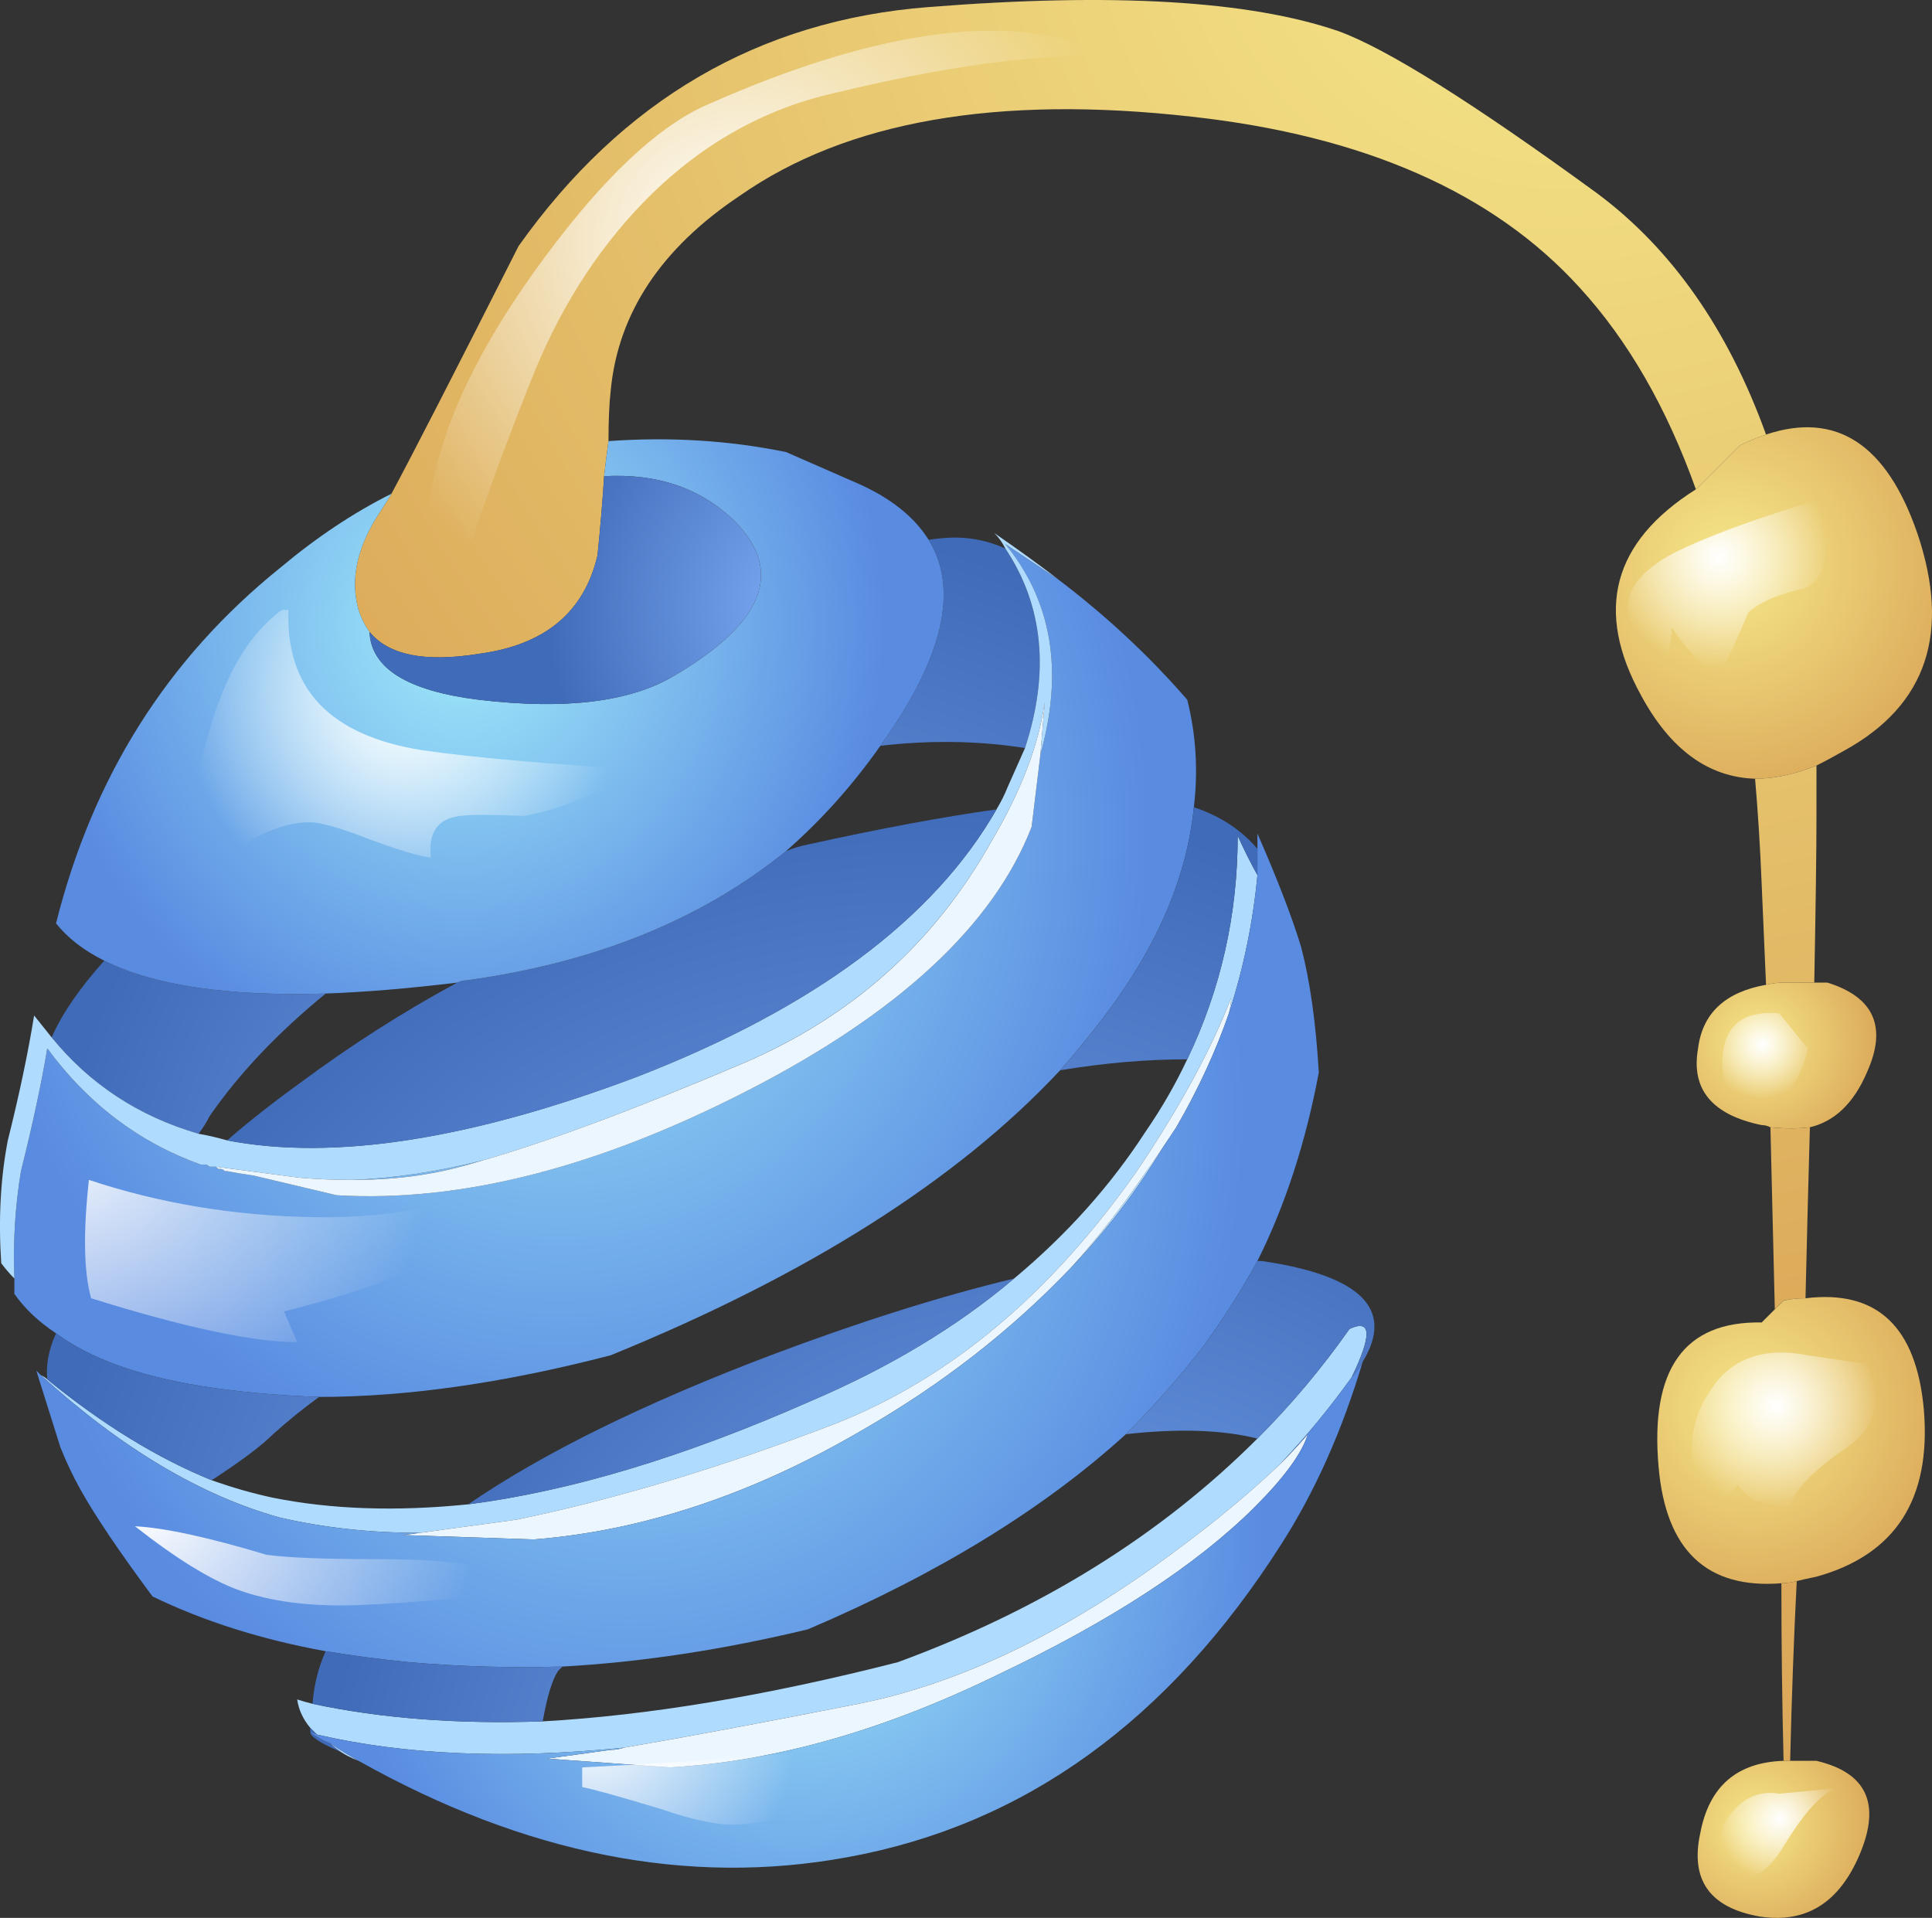 <?xml version="1.0" encoding="UTF-8" standalone="no"?>
<svg
    xmlns:inkscape="http://www.inkscape.org/namespaces/inkscape"
    xmlns:rdf="http://www.w3.org/1999/02/22-rdf-syntax-ns#"
    xmlns="http://www.w3.org/2000/svg"
    xmlns:xlink="http://www.w3.org/1999/xlink"
    xmlns:ns1="http://sozi.baierouge.fr"
    xmlns:cc="http://creativecommons.org/ns#"
    xmlns:dc="http://purl.org/dc/elements/1.1/"
    xmlns:sodipodi="http://sodipodi.sourceforge.net/DTD/sodipodi-0.dtd"
    id="svg2"
    inkscape:version="0.48.3.1 r9886"
    viewBox="0 0 44.063 43.743"
    version="1.1"
    sodipodi:docname="_svgclean2.svg"
  >
  <rect x="0" y="0" width="44.063" height="43.743" fill="#333333" stroke="none"/>
  <sodipodi:namedview
      id="namedview176"
      bordercolor="#666666"
      inkscape:pageshadow="2"
      guidetolerance="10"
      pagecolor="#ffffff"
      gridtolerance="10"
      inkscape:zoom="5.3951456"
      inkscape:window-maximized="0"
      objecttolerance="10"
      inkscape:window-height="645"
      showgrid="false"
      borderopacity="1"
      inkscape:current-layer="svg2"
      inkscape:cx="22.032016"
      inkscape:cy="21.871371"
      inkscape:window-y="0"
      inkscape:window-x="0"
      inkscape:window-width="785"
      inkscape:pageopacity="0"
  />
  <g
      id="g4"
      transform="translate(-.022 .011)"
    >
    <radialGradient
        id="a"
        gradientUnits="userSpaceOnUse"
        cy="-27.678"
        cx="30.93"
        gradientTransform="matrix(.501 .865 .865 -.501 47.906 -27.735)"
        r="5.489"
      >
      <stop
          id="stop7"
          stop-color="#F6E88A"
          offset="0"
      />
      <stop
          id="stop9"
          stop-color="#DBA959"
          offset="1"
      />
    </radialGradient
    >
    <path
        id="path11"
        d="m41.45 17.45c-0.5 0.2-0.967 0.3-1.4 0.3-1.066-0.033-1.934-0.667-2.6-1.9-1.066-1.934-0.65-3.5 1.25-4.7l1-1c0.2-0.1 0.4-0.183 0.6-0.25 1.6-0.533 2.75 0.217 3.45 2.25 0.767 2.267 0.217 3.917-1.65 4.95-0.234 0.133-0.45 0.25-0.65 0.35z"
        style="fill:url(#a);fill-rule:evenodd"
        inkscape:connector-curvature="0"
    />
    <radialGradient
        id="b"
        gradientUnits="userSpaceOnUse"
        cy="-22.78"
        cx="40.708"
        gradientTransform="matrix(.502 .865 .865 -.502 39.392 -22.893)"
        r="2.761"
      >
      <stop
          id="stop14"
          stop-color="#F6E88A"
          offset="0"
      />
      <stop
          id="stop16"
          stop-color="#DBA959"
          offset="1"
      />
    </radialGradient
    >
    <path
        id="path18"
        d="m41.3 25.7c-0.267 0.033-0.566 0.033-0.9 0-0.066-0.033-0.133-0.05-0.2-0.05-1.133-0.233-1.616-0.817-1.45-1.75 0.1-0.8 0.617-1.284 1.55-1.45 0.135-0.033 0.268-0.05 0.4-0.05h1c1.067 0.333 1.367 1.017 0.9 2.05-0.3 0.7-0.734 1.116-1.3 1.25z"
        style="fill:url(#b);fill-rule:evenodd"
        inkscape:connector-curvature="0"
    />
    <radialGradient
        id="c"
        gradientUnits="userSpaceOnUse"
        cy="-35.522"
        cx="4.721"
        gradientTransform="matrix(.217 .976 .976 -.217 69.351 -15.417)"
        r="34.561"
      >
      <stop
          id="stop21"
          stop-color="#F6E88A"
          offset="0"
      />
      <stop
          id="stop23"
          stop-color="#DBA959"
          offset="1"
      />
    </radialGradient
    >
    <path
        id="path25"
        d="m40.3 9.9c-0.2 0.067-0.4 0.15-0.6 0.25l-1 1c-0.667-1.867-1.55-3.4-2.65-4.6-1.967-2.167-4.916-3.466-8.85-3.9-4.434-0.5-7.867 0.1-10.3 1.8-1.8 1.2-2.783 2.683-2.95 4.45-0.034 0.3-0.05 0.684-0.05 1.15-0.033 0.233-0.066 0.5-0.1 0.8-0.033 0.533-0.083 1.133-0.15 1.8-0.3 1.3-1.2 2.05-2.7 2.25-1.233 0.2-2.067 0.033-2.5-0.5-0.1-0.133-0.184-0.3-0.25-0.5-0.2-0.7-0.034-1.45 0.5-2.25 0.066-0.1 0.15-0.233 0.25-0.4 0.466-0.867 1.433-2.75 2.9-5.65 2.367-3.333 5.483-5.15 9.35-5.45 4.2-0.333 7.317-0.15 9.35 0.55 1.1 0.4 3.066 1.633 5.9 3.7 1.7 1.267 2.984 3.1 3.85 5.5zm0.4 30.25c-0.033-1.3-0.05-2.65-0.05-4.05 0.1 0 0.216-0.018 0.35-0.05-0.066 1.3-0.116 2.666-0.15 4.1h-0.15zm0.5-10.55c-0.167 0-0.334 0.017-0.5 0.05l-0.2 0.2-0.1-4.15c0.333 0.034 0.633 0.034 0.9 0-0.033 1.166-0.067 2.467-0.1 3.9zm0.25-12.15v1.2c0 0.733-0.017 1.983-0.05 3.75h-0.7c-0.134 0-0.267 0.017-0.4 0.05l-0.1-2.3c-0.033-0.833-0.084-1.633-0.15-2.4 0.433 0 0.9-0.1 1.4-0.3z"
        style="fill:url(#c);fill-rule:evenodd"
        inkscape:connector-curvature="0"
    />
    <radialGradient
        id="d"
        gradientUnits="userSpaceOnUse"
        cy="-18.448"
        cx="47.847"
        gradientTransform="matrix(.501 .865 .865 -.501 31.923 -18.497)"
        r="4.637"
      >
      <stop
          id="stop28"
          stop-color="#F6E88A"
          offset="0"
      />
      <stop
          id="stop30"
          stop-color="#DBA959"
          offset="1"
      />
    </radialGradient
    >
    <path
        id="path32"
        d="m41.2 29.6c1.633-0.2 2.533 0.65 2.7 2.55 0.166 2.034-0.65 3.3-2.45 3.8-0.167 0.034-0.316 0.067-0.45 0.1s-0.25 0.05-0.35 0.05c-1.7 0.135-2.634-0.75-2.8-2.648-0.2-2.233 0.583-3.334 2.35-3.3l0.3-0.3 0.2-0.2c0.166-0.036 0.333-0.052 0.5-0.052z"
        style="fill:url(#d);fill-rule:evenodd"
        inkscape:connector-curvature="0"
    />
    <radialGradient
        id="e"
        gradientUnits="userSpaceOnUse"
        cy="-13.768"
        cx="56.116"
        gradientTransform="matrix(.502 .865 .865 -.502 23.808 -13.836)"
        r="2.761"
      >
      <stop
          id="stop35"
          stop-color="#F6E88A"
          offset="0"
      />
      <stop
          id="stop37"
          stop-color="#DBA959"
          offset="1"
      />
    </radialGradient
    >
    <path
        id="path39"
        d="m40.85 40.15h0.6c1.134 0.267 1.468 0.966 1 2.1s-1.232 1.616-2.3 1.45c-1.133-0.2-1.583-0.834-1.35-1.9 0.2-1.066 0.834-1.616 1.9-1.65h0.15z"
        style="fill:url(#e);fill-rule:evenodd"
        inkscape:connector-curvature="0"
    />
    <radialGradient
        id="f"
        gradientUnits="userSpaceOnUse"
        cy="30.8"
        cx="17.7"
        gradientTransform="matrix(1,0,0,-1.109,0,64.941)"
        r="16.938"
      >
      <stop
          id="stop42"
          stop-color="#84B1FA"
          offset="0"
      />
      <stop
          id="stop44"
          stop-color="#6F9DE7"
          offset=".278"
      />
      <stop
          id="stop46"
          stop-color="#406BB9"
          offset="1"
      />
    </radialGradient
    >
    <path
        id="path48"
        d="m22.95 12.5c0.866 1.3 1.017 2.817 0.45 4.55-1.067-0.167-2.167-0.183-3.3-0.05 1.433-2 1.8-3.567 1.1-4.7 0.233-0.033 0.433-0.05 0.6-0.05 0.4 0 0.783 0.083 1.15 0.25zm-15.5 10.15c-1.1 0.9-1.983 1.833-2.65 2.8-0.066 0.133-0.15 0.267-0.25 0.4-1.367-0.4-2.483-1.133-3.35-2.2 0.233-0.534 0.633-1.117 1.2-1.75 1.133 0.567 2.817 0.817 5.05 0.75z"
        style="fill:url(#f);fill-rule:evenodd"
        inkscape:connector-curvature="0"
    />
    <radialGradient
        id="g"
        gradientUnits="userSpaceOnUse"
        cy="-4.482"
        cx="22.747"
        gradientTransform="matrix(.385 .923 .833 -.426 7.736 -3.959)"
        r="14.692"
      >
      <stop
          id="stop51"
          stop-color="#A1ECFB"
          offset="0"
      />
      <stop
          id="stop53"
          stop-color="#598BE1"
          offset="1"
      />
    </radialGradient
    >
    <path
        id="path55"
        d="m27.25 18.4c-0.167 1.7-0.934 3.4-2.3 5.1-0.233 0.3-0.483 0.6-0.75 0.9-2.333 2.5-5.75 4.666-10.25 6.5-2.433 0.633-4.65 0.95-6.65 0.95-0.966-0.033-1.867-0.116-2.7-0.25-1.434-0.233-2.533-0.633-3.3-1.2-0.4-0.266-0.716-0.566-0.95-0.9v-0.35c-0.033-0.834 0.017-1.65 0.15-2.45 0.267-1.066 0.467-2 0.6-2.8 0.933 1.267 2.1 2.15 3.5 2.65h0.1c0.033 0 0.066 0.016 0.1 0.05h0.15l0.05 0.05h0.05c0.034 0 0.067 0.017 0.1 0.05h0.05c0.167 0.033 0.367 0.066 0.6 0.1l1.9 0.45c2.833 0.167 5.966-0.634 9.4-2.4 3.433-1.767 5.583-3.766 6.45-6l0.2-1.65c0.533-1.9 0.267-3.5-0.8-4.8l1.2 0.8c1.1 0.833 2.083 1.75 2.95 2.75 0.2 0.8 0.25 1.617 0.15 2.45zm-19.2 8.5c0.934-0.034 1.934-0.184 3-0.45-0.433 0.133-0.833 0.233-1.2 0.3-0.533 0.1-1.133 0.15-1.8 0.15z"
        style="fill:url(#g);fill-rule:evenodd"
        inkscape:connector-curvature="0"
    />
    <path
        id="path57"
        d="m11.05 26.45c-1.066 0.267-2.066 0.416-3 0.45-0.4 0-0.8-0.017-1.2-0.05l-1.9-0.25h-0.15c-0.033-0.034-0.066-0.05-0.1-0.05h-0.1c-1.4-0.5-2.567-1.384-3.5-2.65-0.133 0.8-0.333 1.733-0.6 2.8-0.133 0.8-0.183 1.616-0.15 2.45-0.1-0.1-0.2-0.217-0.3-0.35-0.066-1-0.017-1.935 0.15-2.8 0.267-1.067 0.466-2.018 0.6-2.85 0.133 0.165 0.267 0.332 0.4 0.5 0.867 1.065 1.983 1.8 3.35 2.198 0.2 0.034 0.417 0.084 0.65 0.15 2.433 0.467 5.55-0.017 9.35-1.45 4.034-1.566 6.767-3.6 8.2-6.1 0.1-0.167 0.184-0.333 0.25-0.5l0.4-0.9c0.566-1.733 0.416-3.25-0.45-4.55-0.066-0.133-0.15-0.25-0.25-0.35 0.533 0.367 1.017 0.717 1.45 1.05l-1.2-0.8c1.066 1.3 1.333 2.9 0.8 4.8l0.1-1.2c-0.133 0.967-0.533 2.017-1.2 3.15-1.3 2.333-3.2 4.034-5.7 5.1-2.433 1.035-4.4 1.77-5.9 2.202zm17-3.35c0.033-0.133 0.05-0.25 0.05-0.35-0.466 1.2-1.183 2.517-2.15 3.95-1.966 2.8-4.25 4.717-6.85 5.75-2.6 1-5.032 1.733-7.3 2.2l-2.2 0.3c-1.132 0-2.2-0.117-3.2-0.35-1.8-0.5-3.616-1.584-5.45-3.25 0.067 0.033 0.118 0.066 0.15 0.1 1.268 1.033 2.518 1.8 3.75 2.3 0.468 0.167 0.934 0.3 1.4 0.4 1.334 0.267 2.818 0.316 4.45 0.15 2.334-0.3 4.934-1.084 7.8-2.35 1.8-0.768 3.35-1.7 4.65-2.8 1.2-1 2.2-2.118 3-3.352 0.367-0.533 0.684-1.083 0.95-1.65 0.767-1.6 1.15-3.3 1.15-5.1 0.134 0.3 0.283 0.6 0.45 0.9-0.1 1.07-0.316 2.118-0.65 3.152zm-3.6 5.8c0.6-0.667 1.15-1.367 1.65-2.1 0.166-0.234 0.316-0.45 0.45-0.65-0.6 1-1.3 1.916-2.1 2.75zm-16.65 11.05c-0.1-0.066-0.183-0.134-0.25-0.2 0.2 0.134 0.417 0.267 0.65 0.4-0.167-0.067-0.3-0.133-0.4-0.2zm-0.65-1.1c1.567 0.334 3.317 0.467 5.25 0.4 2.4-0.134 5.1-0.583 8.1-1.35 3.267-1.2 6-2.9 8.2-5.1 0.767-0.768 1.467-1.6 2.1-2.5 0.5-0.234 0.517 0.133 0.05 1.1-0.5 0.7-1.05 1.366-1.65 2-0.666 0.633-1.45 1.283-2.35 1.95-2.5 1.866-4.917 3.033-7.25 3.5-2.2 0.433-3.983 0.766-5.35 1-2.667 0.266-5 0.166-7-0.3l-0.15-0.15c-0.167-0.2-0.267-0.417-0.3-0.65 0.1 0.033 0.217 0.066 0.35 0.1z"
        style="fill:#afdbfe;fill-rule:evenodd"
        inkscape:connector-curvature="0"
    />
    <path
        id="path59"
        d="m4.95 26.6 1.9 0.25c0.4 0.034 0.8 0.05 1.2 0.05 0.667 0 1.267-0.05 1.8-0.15 0.367-0.065 0.767-0.166 1.2-0.3 1.5-0.433 3.467-1.166 5.9-2.2 2.5-1.065 4.4-2.766 5.7-5.1 0.666-1.132 1.066-2.182 1.2-3.15l-0.1 1.2-0.2 1.65c-0.867 2.234-3.018 4.234-6.45 6-3.435 1.768-6.568 2.568-9.4 2.4l-1.9-0.45c-0.233-0.033-0.433-0.066-0.6-0.1h-0.05c-0.033-0.033-0.066-0.05-0.1-0.05h-0.05l-0.05-0.05zm21.6-0.45c-0.133 0.2-0.283 0.416-0.45 0.65-0.5 0.732-1.05 1.433-1.65 2.1-1.366 1.433-2.95 2.666-4.75 3.7-2.5 1.466-5 2.3-7.5 2.5l-3-0.1 0.4-0.05 2.2-0.3c2.268-0.468 4.7-1.2 7.3-2.2 2.6-1.034 4.884-2.95 6.85-5.75 0.968-1.435 1.685-2.75 2.15-3.95 0 0.1-0.017 0.216-0.05 0.35-0.3 0.866-0.7 1.732-1.2 2.6l-0.1 0.15-0.2 0.3zm2.65 7.25c0.233-0.233 0.45-0.467 0.65-0.7-0.134 0.434-0.534 0.983-1.2 1.65-1.334 1.333-3.3 2.616-5.9 3.85-2.6 1.267-5.083 1.967-7.45 2.1l-2.8-0.2 1.45-0.2c0.1 0 0.2-0.016 0.3-0.05 1.367-0.233 3.15-0.566 5.35-1 2.333-0.466 4.75-1.633 7.25-3.5 0.9-0.666 1.683-1.317 2.35-1.95z"
        style="fill:#ebf6ff;fill-rule:evenodd"
        inkscape:connector-curvature="0"
    />
    <radialGradient
        id="h"
        gradientUnits="userSpaceOnUse"
        cy="37.459"
        cx="21.713"
        gradientTransform="matrix(1 .004 .03 -.972 -2.293 73.854)"
        r="19.888"
      >
      <stop
          id="stop62"
          stop-color="#84B1FA"
          offset="0"
      />
      <stop
          id="stop64"
          stop-color="#6F9DE7"
          offset=".278"
      />
      <stop
          id="stop66"
          stop-color="#406BB9"
          offset="1"
      />
    </radialGradient
    >
    <path
        id="path68"
        d="m1.3 30.4c0.767 0.566 1.867 0.966 3.3 1.2 0.833 0.133 1.733 0.216 2.7 0.25-0.367 0.266-0.717 0.55-1.05 0.85-0.267 0.267-0.733 0.616-1.4 1.05-1.233-0.5-2.483-1.267-3.75-2.3-0.033-0.334 0.033-0.683 0.2-1.05zm25.95-12c0.6 0.2 1.083 0.517 1.45 0.95v0.6c-0.167-0.3-0.316-0.6-0.45-0.9 0 1.8-0.384 3.5-1.15 5.1-0.933 0-1.9 0.084-2.9 0.25 0.268-0.3 0.518-0.6 0.75-0.9 1.366-1.7 2.133-3.4 2.3-5.1zm-22.05 7.6c0.5-0.434 1.05-0.866 1.65-1.3 1.167-0.867 2.367-1.634 3.6-2.3 0.066-0.034 0.133-0.05 0.2-0.05 2.934-0.4 5.367-1.384 7.3-2.95 0.167-0.067 0.333-0.118 0.5-0.15 1.667-0.368 3.1-0.634 4.3-0.8-1.433 2.5-4.167 4.532-8.2 6.1-3.8 1.433-6.917 1.917-9.35 1.45z"
        style="fill:url(#h);fill-rule:evenodd"
        inkscape:connector-curvature="0"
    />
    <radialGradient
        id="i"
        gradientUnits="userSpaceOnUse"
        cy="-3.393"
        cx="29.221"
        gradientTransform="matrix(.387 .922 .838 -.426 5.878 -2.984)"
        r="15.266"
      >
      <stop
          id="stop71"
          stop-color="#A1ECFB"
          offset="0"
      />
      <stop
          id="stop73"
          stop-color="#598BE1"
          offset="1"
      />
    </radialGradient
    >
    <path
        id="path75"
        d="m28.7 28.75c-0.367 0.667-0.767 1.3-1.2 1.9-0.533 0.7-1.134 1.383-1.8 2.05-1.867 1.7-4.284 3.184-7.25 4.45-1.934 0.466-3.8 0.75-5.6 0.85-1.2 0.033-2.367 0-3.5-0.1-0.667-0.067-1.3-0.15-1.9-0.25-1.467-0.267-2.784-0.684-3.95-1.25-0.767-1.034-1.317-1.85-1.65-2.45-0.167-0.3-0.317-0.617-0.45-0.95l-0.55-1.75 0.1 0.1c1.833 1.667 3.65 2.75 5.45 3.25 1 0.233 2.067 0.35 3.2 0.35l-0.4 0.05 3 0.1c2.5-0.2 5-1.033 7.5-2.5 1.8-1.033 3.383-2.267 4.75-3.7 0.8-0.833 1.5-1.75 2.1-2.75l0.2-0.3 0.1-0.15c0.5-0.866 0.9-1.732 1.2-2.6 0.334-1.033 0.55-2.083 0.65-3.15v-0.95c0.467 1.068 0.8 1.934 1 2.6 0.2 0.767 0.333 1.717 0.4 2.85-0.3 1.6-0.767 3.033-1.4 4.3z"
        style="fill:url(#i);fill-rule:evenodd"
        inkscape:connector-curvature="0"
    />
    <radialGradient
        id="j"
        gradientUnits="userSpaceOnUse"
        cy="-4.061"
        cx="17.476"
        gradientTransform="matrix(.395 .919 .858 -.424 7.128 -3.528)"
        r="10.219"
      >
      <stop
          id="stop78"
          stop-color="#A1ECFB"
          offset="0"
      />
      <stop
          id="stop80"
          stop-color="#598BE1"
          offset="1"
      />
    </radialGradient
    >
    <path
        id="path82"
        d="m8.95 11.25c-0.1 0.167-0.184 0.3-0.25 0.4-0.533 0.8-0.7 1.55-0.5 2.25 0.066 0.2 0.15 0.367 0.25 0.5 0.033 0.833 0.867 1.35 2.5 1.55 1.966 0.233 3.45 0.05 4.45-0.55 2.033-1.2 2.5-2.367 1.4-3.5-0.767-0.767-1.767-1.117-3-1.05 0.034-0.3 0.067-0.567 0.1-0.8 1.4-0.1 2.75-0.017 4.05 0.25l1.6 0.7c0.767 0.333 1.317 0.767 1.65 1.3 0.7 1.133 0.333 2.7-1.1 4.7-0.633 0.9-1.35 1.7-2.15 2.4-1.934 1.567-4.367 2.55-7.3 2.95-0.066 0-0.133 0.017-0.2 0.05-1.1 0.134-2.1 0.217-3 0.25-2.233 0.067-3.917-0.183-5.05-0.75-0.467-0.232-0.833-0.516-1.1-0.85 0.833-3.332 2.534-6.032 5.1-8.1 0.833-0.7 1.683-1.267 2.55-1.7z"
        style="fill:url(#j);fill-rule:evenodd"
        inkscape:connector-curvature="0"
    />
    <radialGradient
        id="k"
        gradientUnits="userSpaceOnUse"
        cy="-11.277"
        cx="20.447"
        gradientTransform="matrix(.419 .908 .908 -.419 20.483 -9.44)"
        r="6.331"
      >
      <stop
          id="stop85"
          stop-color="#84B1FA"
          offset="0"
      />
      <stop
          id="stop87"
          stop-color="#6F9DE7"
          offset=".278"
      />
      <stop
          id="stop89"
          stop-color="#406BB9"
          offset="1"
      />
    </radialGradient
    >
    <path
        id="path91"
        d="m13.8 10.85c1.233-0.067 2.233 0.283 3 1.05 1.1 1.133 0.633 2.3-1.4 3.5-1 0.6-2.483 0.783-4.45 0.55-1.633-0.2-2.467-0.717-2.5-1.55 0.433 0.533 1.267 0.7 2.5 0.5 1.5-0.2 2.4-0.95 2.7-2.25 0.067-0.667 0.117-1.267 0.15-1.8z"
        style="fill:url(#k);fill-rule:evenodd"
        inkscape:connector-curvature="0"
    />
    <radialGradient
        id="l"
        gradientUnits="userSpaceOnUse"
        cy="43.1"
        cx="23.95"
        gradientTransform="matrix(1,0,0,-1.072,0,89.314)"
        r="16.775"
      >
      <stop
          id="stop94"
          stop-color="#84B1FA"
          offset="0"
      />
      <stop
          id="stop96"
          stop-color="#6F9DE7"
          offset=".278"
      />
      <stop
          id="stop98"
          stop-color="#406BB9"
          offset="1"
      />
    </radialGradient
    >
    <path
        id="path100"
        d="m7.45 37.65c0.6 0.1 1.233 0.183 1.9 0.25 1.133 0.1 2.3 0.133 3.5 0.1l-0.1 0.1c-0.133 0.2-0.25 0.584-0.35 1.15-1.933 0.066-3.683-0.066-5.25-0.4 0.033-0.433 0.133-0.833 0.3-1.2zm18.25-4.95c0.666-0.667 1.267-1.35 1.8-2.05 0.434-0.6 0.833-1.233 1.2-1.9h0.1c2.267 0.333 3.033 1.1 2.3 2.3-0.066 0.134-0.15 0.25-0.25 0.35 0.467-0.966 0.45-1.333-0.05-1.1-0.633 0.9-1.333 1.733-2.1 2.5-0.8-0.2-1.8-0.234-3-0.1zm-15 1.6c1.7-1.166 4-2.3 6.9-3.4 2.033-0.766 3.883-1.35 5.55-1.75-1.3 1.1-2.85 2.034-4.65 2.8-2.867 1.267-5.467 2.05-7.8 2.35zm-2.9 5.65c-0.466-0.2-0.7-0.35-0.7-0.45v-0.1l0.15 0.15c-0.067-0.033-0.117-0.05-0.15-0.05 0.133 0.1 0.283 0.184 0.45 0.25 0.067 0.066 0.15 0.134 0.25 0.2z"
        style="fill:url(#l);fill-rule:evenodd"
        inkscape:connector-curvature="0"
    />
    <radialGradient
        id="m"
        gradientUnits="userSpaceOnUse"
        cy="-2.921"
        cx="39.453"
        gradientTransform="matrix(.395 .919 .856 -.423 5.121 -2.534)"
        r="11.333"
      >
      <stop
          id="stop103"
          stop-color="#A1ECFB"
          offset="0"
      />
      <stop
          id="stop105"
          stop-color="#598BE1"
          offset="1"
      />
    </radialGradient
    >
    <path
        id="path107"
        d="m30.85 31.4c0.1-0.1 0.184-0.217 0.25-0.35-0.466 1.565-1.083 2.95-1.85 4.15-2.566 4.032-5.866 6.415-9.9 7.148-3.633 0.67-7.35-0.065-11.15-2.198-0.233-0.134-0.45-0.267-0.65-0.4-0.167-0.066-0.317-0.15-0.45-0.25 0.033 0 0.083 0.017 0.15 0.05 2 0.467 4.333 0.566 7 0.3-0.1 0.034-0.2 0.05-0.3 0.05l-1.45 0.2 2.8 0.2c2.367-0.133 4.85-0.833 7.45-2.1 2.6-1.233 4.566-2.517 5.9-3.85 0.666-0.667 1.066-1.217 1.2-1.65-0.2 0.233-0.417 0.467-0.65 0.7 0.6-0.633 1.15-1.3 1.65-2z"
        style="fill:url(#m);fill-rule:evenodd"
        inkscape:connector-curvature="0"
    />
  </g
  >
  <g
      id="g109"
      transform="translate(-.022 .011)"
    >
    <radialGradient
        id="n"
        gradientUnits="userSpaceOnUse"
        cy="-1.676"
        cx="18.337"
        gradientTransform="matrix(.419 .908 .908 -.419 3.044 -1.403)"
        r="4.955"
      >
      <stop
          id="stop112"
          stop-color="#fff"
          offset="0"
      />
      <stop
          id="stop114"
          stop-color="#fff"
          stop-opacity="0"
          offset="1"
      />
    </radialGradient
    >
    <path
        id="path116"
        d="m6.6 13.9c-0.067 1.8 0.95 2.867 3.05 3.2 1.167 0.167 2.867 0.316 5.1 0.45-0.267 0.067-0.717 0.267-1.35 0.6-0.533 0.233-1.017 0.383-1.45 0.45-0.7-0.033-1.184-0.033-1.45 0-0.5 0.066-0.717 0.383-0.65 0.95-0.267-0.033-0.717-0.167-1.35-0.4-0.6-0.233-1.033-0.367-1.3-0.4-0.434-0.033-0.917 0.1-1.45 0.4-0.567 0.367-1 0.617-1.3 0.75-0.133-0.967-0.017-2.05 0.35-3.25 0.367-1.3 0.917-2.217 1.65-2.75h0.15z"
        style="fill:url(#n);fill-rule:evenodd"
        inkscape:connector-curvature="0"
    />
    <radialGradient
        id="o"
        gradientUnits="userSpaceOnUse"
        cy="-30.363"
        cx="27.927"
        gradientTransform="matrix(.417 .909 .909 -.417 55.181 -25.354)"
        r="2.545"
      >
      <stop
          id="stop119"
          stop-color="#fff"
          offset="0"
      />
      <stop
          id="stop121"
          stop-color="#fff"
          stop-opacity="0"
          offset="1"
      />
    </radialGradient
    >
    <path
        id="path123"
        d="m41.45 11.4 0.15 0.7c0.133 0.667 0 1.1-0.4 1.3-0.6 0.133-1.033 0.317-1.3 0.55-0.267 0.633-0.45 1.033-0.55 1.2-0.2 0.3-0.6 0.017-1.2-0.85 0 0.167-0.05 0.483-0.15 0.95-1.2-1.067-1.134-1.95 0.2-2.65 0.734-0.367 1.817-0.767 3.25-1.2z"
        style="fill:url(#o);fill-rule:evenodd"
        inkscape:connector-curvature="0"
    />
    <radialGradient
        id="p"
        gradientUnits="userSpaceOnUse"
        cy="-26.716"
        cx="38.324"
        gradientTransform="matrix(.415 .91 .91 -.415 48.624 -22.152)"
        r="1.236"
      >
      <stop
          id="stop126"
          stop-color="#fff"
          offset="0"
      />
      <stop
          id="stop128"
          stop-color="#fff"
          stop-opacity="0"
          offset="1"
      />
    </radialGradient
    >
    <path
        id="path130"
        d="m40.6 23.1 0.65 0.8c-0.033 0.268-0.2 0.65-0.5 1.15-0.967 0.267-1.45 0-1.45-0.8 0-0.833 0.433-1.217 1.3-1.15z"
        style="fill:url(#p);fill-rule:evenodd"
        inkscape:connector-curvature="0"
    />
    <radialGradient
        id="q"
        gradientUnits="userSpaceOnUse"
        cy="-23.37"
        cx="46.102"
        gradientTransform="matrix(.419 .908 .908 -.419 42.43 -19.602)"
        r="2.355"
      >
      <stop
          id="stop133"
          stop-color="#fff"
          offset="0"
      />
      <stop
          id="stop135"
          stop-color="#fff"
          stop-opacity="0"
          offset="1"
      />
    </radialGradient
    >
    <path
        id="path137"
        d="m42.6 31.1c0.367 0.8 0.217 1.434-0.45 1.9-0.833 0.566-1.266 1.033-1.3 1.4-0.3-0.067-0.517-0.117-0.65-0.15-0.2-0.033-0.383-0.167-0.55-0.4-0.1 0.167-0.216 0.267-0.35 0.3-0.166 0.034-0.283 0.067-0.35 0.1-0.467-0.9-0.45-1.732 0.05-2.5 0.467-0.766 1.217-1.05 2.25-0.85l1.35 0.2z"
        style="fill:url(#q);fill-rule:evenodd"
        inkscape:connector-curvature="0"
    />
    <radialGradient
        id="r"
        gradientUnits="userSpaceOnUse"
        cy="-19.46"
        cx="54.66"
        gradientTransform="matrix(.42 .908 .908 -.42 35.328 -16.331)"
        r="1.459"
      >
      <stop
          id="stop140"
          stop-color="#fff"
          offset="0"
      />
      <stop
          id="stop142"
          stop-color="#fff"
          stop-opacity="0"
          offset="1"
      />
    </radialGradient
    >
    <path
        id="path144"
        d="m40.6 40.9 1.325-0.125c-0.333 0.087-0.74 0.528-1.225 1.324-0.467 0.76-0.884 0.88-1.25 0.35-0.267-0.37-0.25-0.74 0.05-1.1 0.3-0.37 0.667-0.52 1.1-0.45z"
        style="fill:url(#r);fill-rule:evenodd"
        inkscape:connector-curvature="0"
    />
    <radialGradient
        id="s"
        gradientUnits="userSpaceOnUse"
        cy="-12.842"
        cx="12.033"
        gradientTransform="matrix(.419 .908 .908 -.419 23.324 -10.754)"
        r="9.195"
      >
      <stop
          id="stop147"
          stop-color="#fff"
          offset="0"
      />
      <stop
          id="stop149"
          stop-color="#fff"
          stop-opacity="0"
          offset="1"
      />
    </radialGradient
    >
    <path
        id="path151"
        d="m23.1 0.7c0.934 0.066 1.6 0.25 2 0.55-1.666 0-3.667 0.283-6 0.85-1.667 0.367-3.133 1.2-4.4 2.5-1.1 1.133-1.967 2.517-2.6 4.15-0.8 2-1.517 4.05-2.15 6.15-0.2 0.5-0.333 0.283-0.4-0.65-0.066-0.967 0.067-2.133 0.4-3.5 0.333-1.467 1.167-3.1 2.5-4.9s2.55-2.95 3.65-3.45c2.767-1.233 5.1-1.8 7-1.7z"
        style="fill:url(#s);fill-rule:evenodd"
        inkscape:connector-curvature="0"
    />
    <radialGradient
        id="t"
        gradientUnits="userSpaceOnUse"
        cy="9.651"
        cx="23.685"
        gradientTransform="matrix(.419 .908 .908 -.419 -17.529 8.08)"
        r="8.809"
      >
      <stop
          id="stop154"
          stop-color="#fff"
          offset="0"
      />
      <stop
          id="stop156"
          stop-color="#fff"
          stop-opacity="0"
          offset="1"
      />
    </radialGradient
    >
    <path
        id="path158"
        d="m14.3 26.65c-1.833 0.833-3.183 1.466-4.05 1.9-0.9 0.5-2.15 0.95-3.75 1.35l0.3 0.7c-1 0-2.566-0.333-4.7-1-0.167-0.6-0.183-1.5-0.05-2.7 1.6 0.533 3.3 0.816 5.1 0.85 2.1 0.033 3.483-0.333 4.15-1.1h3z"
        style="fill:url(#t);fill-rule:evenodd"
        inkscape:connector-curvature="0"
    />
    <radialGradient
        id="u"
        gradientUnits="userSpaceOnUse"
        cy="11.404"
        cx="32.622"
        gradientTransform="matrix(.419 .908 .908 -.419 -20.714 9.549)"
        r="7.584"
      >
      <stop
          id="stop161"
          stop-color="#fff"
          offset="0"
      />
      <stop
          id="stop163"
          stop-color="#fff"
          stop-opacity="0"
          offset="1"
      />
    </radialGradient
    >
    <path
        id="path165"
        d="m11.1 35.75 4.15-0.5c-1.5 0.767-3.867 1.217-7.1 1.35-1.066 0.034-1.967-0.083-2.7-0.35-0.633-0.233-1.417-0.717-2.35-1.45 0.667 0.033 1.667 0.25 3 0.65 0.467 0.066 1.3 0.1 2.5 0.1 1.1 0 1.933 0.066 2.5 0.2z"
        style="fill:url(#u);fill-rule:evenodd"
        inkscape:connector-curvature="0"
    />
    <radialGradient
        id="v"
        gradientUnits="userSpaceOnUse"
        cy="4.316"
        cx="41.345"
        gradientTransform="matrix(.419 .908 .908 -.419 -7.838 3.615)"
        r="4.804"
      >
      <stop
          id="stop168"
          stop-color="#fff"
          offset="0"
      />
      <stop
          id="stop170"
          stop-color="#fff"
          stop-opacity="0"
          offset="1"
      />
    </radialGradient
    >
    <path
        id="path172"
        d="m19.6 39.75 1.15 0.65c-0.2 0.066-0.85 0.316-1.95 0.75-0.733 0.267-1.367 0.416-1.9 0.45-0.433 0.033-1.033-0.084-1.8-0.35-1-0.3-1.6-0.468-1.8-0.5v-0.45c3.333-0.166 5.433-0.35 6.3-0.55z"
        style="fill:url(#v);fill-rule:evenodd"
        inkscape:connector-curvature="0"
    />
  </g
  >
</svg
>
